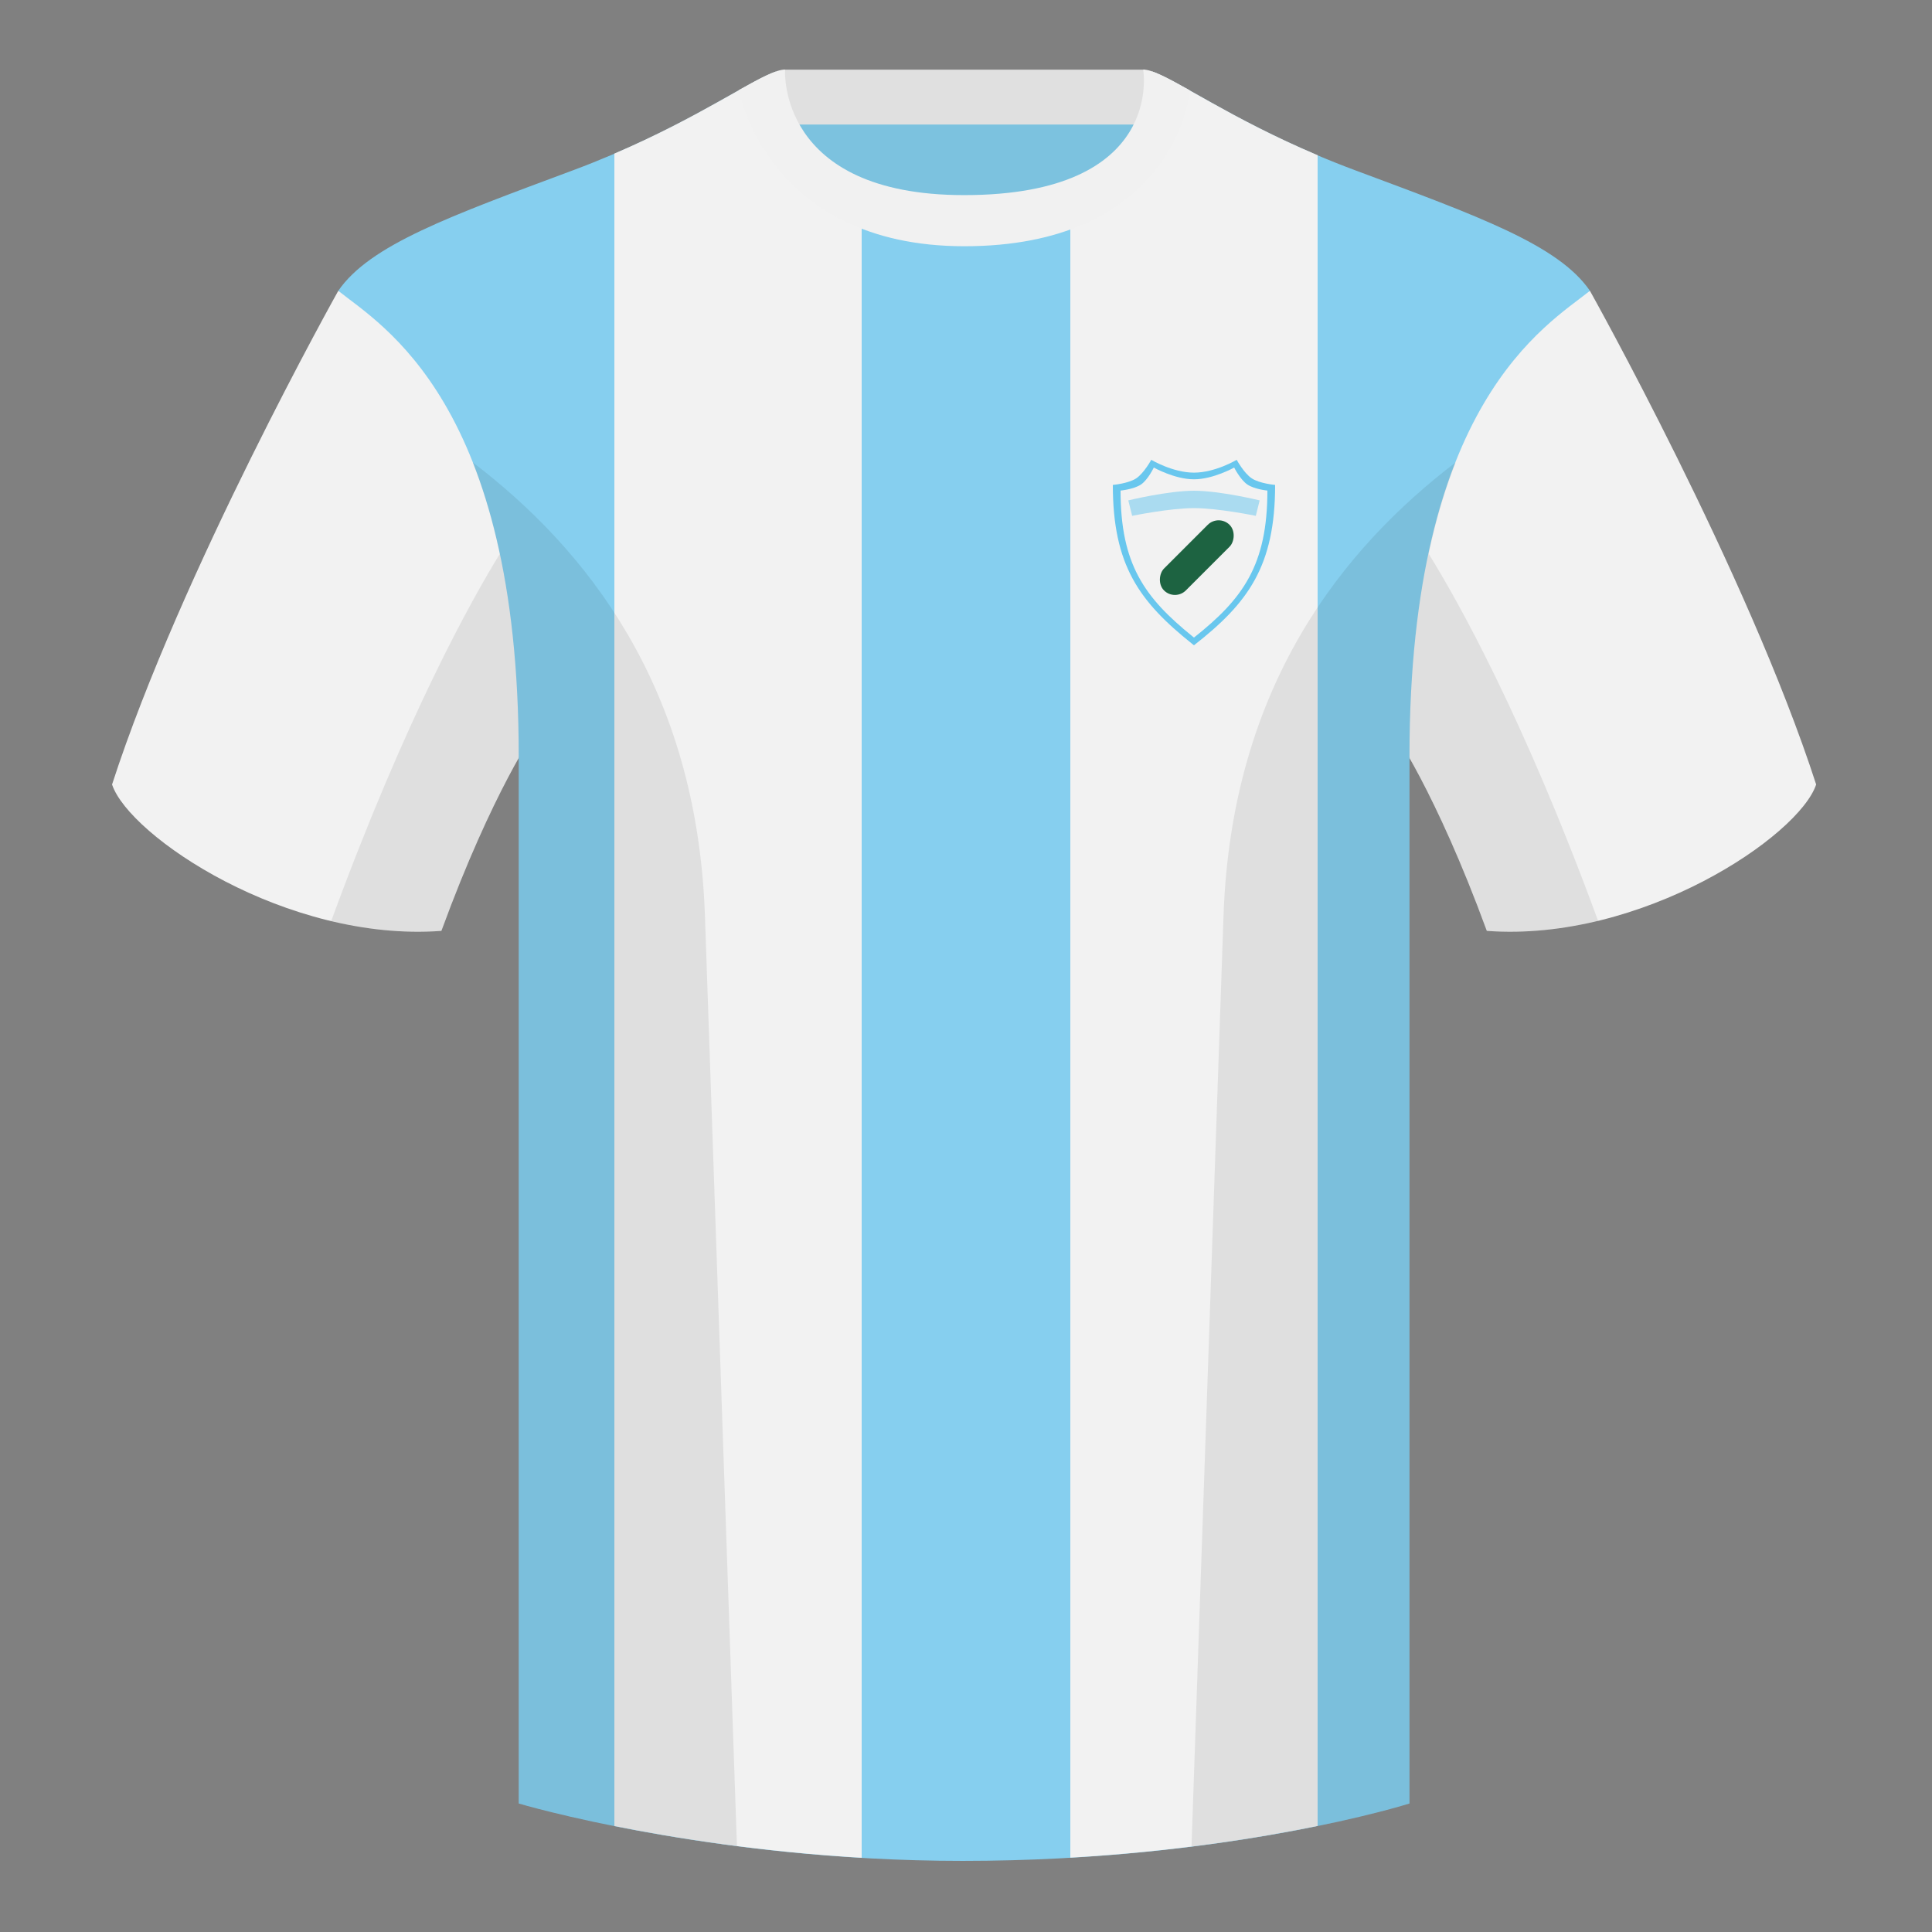 <?xml version="1.0" encoding="UTF-8"?><svg width="500" height="500" viewBox="0 0 500 500" fill="none" xmlns="http://www.w3.org/2000/svg"><rect x="0" y="0" width="500" height="500" fill="#808080" stroke="none"/><path fill-rule="evenodd" clip-rule="evenodd" d="M203.003 109.223h93.643V21.928h-93.643v87.295z" fill="#7CC2DF"/><path fill-rule="evenodd" clip-rule="evenodd" d="M202.864 32.228h93.458v-14.2h-93.458v14.2z" fill="#E0E0E0"/><path fill-rule="evenodd" clip-rule="evenodd" d="M87.547 75.258S46.785 148.058 29 203.028c4.445 13.375 45.208 40.86 85.232 37.885 13.34-36.4 24.46-52 24.46-52s2.963-95.085-51.145-113.654zm323.925 0s40.762 72.799 58.547 127.769c-4.445 13.375-45.208 40.86-85.232 37.885-13.34-36.4-24.46-52-24.46-52s-2.963-95.085 51.145-113.654z" fill="#F2F2F2"/><path fill-rule="evenodd" clip-rule="evenodd" d="M249.511 57.703c-50.082 0-47.798-39.469-48.742-39.14-7.516 2.619-24.133 14.937-52.439 25.495-31.873 11.885-52.626 19.315-60.782 31.2 11.115 8.915 46.694 28.97 46.694 120.344v271.14s49.658 14.856 114.885 14.856c68.929 0 115.648-14.856 115.648-14.856v-271.14c0-91.375 35.58-111.43 46.7-120.344-8.157-11.885-28.91-19.315-60.783-31.2-28.36-10.577-44.982-22.919-52.478-25.509-.927-.32 4.177 39.154-48.703 39.154z" fill="#86CFEF"/><path fill-rule="evenodd" clip-rule="evenodd" d="M277 52.64c23.414-10.628 20.497-34.37 21.217-34.123 6.598 2.281 20.265 12.116 42.783 21.652V472.552c-15.28 3.13-37.264 6.654-64 8.207V52.64zM223 480.791c-26.04-1.533-48.291-5.071-64-8.216V39.754c21.893-9.386 35.254-18.951 41.772-21.221.731-.255-.474 23.374 22.228 34.035V480.791z" fill="#F2F2F2"/><path fill-rule="evenodd" clip-rule="evenodd" d="M307.852 23.345C302.08 20.105 298.124 18 295.844 18c0 0 5.881 32.495-46.335 32.495-48.521 0-46.336-32.495-46.336-32.495-2.279 0-6.235 2.105-12.002 5.345 0 0 7.368 40.38 58.402 40.38 51.479 0 58.279-35.895 58.279-40.38z" fill="#F1F1F1"/><path fill-rule="evenodd" clip-rule="evenodd" d="M413.584 238.323c-9.287 2.238-19.064 3.316-28.798 2.592-8.197-22.369-15.557-36.883-20.012-44.748v270.577s-21.102 6.71-55.867 11.111l-.544-.06c1.881-54.795 5.722-166.47 8.277-240.705 2.055-59.755 31.084-95.29 60.099-117.44-2.676 6.781-5.072 14.606-7 23.667 7.354 11.852 24.436 42.069 43.831 94.964.005.014.01.028.014.042zM190.717 477.795c-34.248-4.401-56.477-11.051-56.477-11.051V196.172c-4.456 7.867-11.813 22.379-20.009 44.743-9.633.716-19.309-.332-28.511-2.523.005-.032.012-.065.02-.097 19.377-52.848 36.305-83.066 43.61-94.944-1.929-9.075-4.328-16.912-7.007-23.701 29.015 22.15 58.044 57.685 60.099 117.44 2.555 74.235 6.396 185.91 8.277 240.705h-.002z" fill="#000" fill-opacity=".08"/><path fill-rule="evenodd" clip-rule="evenodd" d="M309 167l-.486-.384C294.838 155.682 288 146.308 288 125.498c0 0 3.983-.347 6.024-1.684 2.032-1.331 3.923-4.814 3.923-4.814s5.527 3.32 11.053 3.32c5.526 0 11.053-3.32 11.053-3.32s1.891 3.483 3.923 4.814c2.041 1.337 6.024 1.684 6.024 1.684 0 21.055-7 30.557-21 41.502z" fill="#69C7EE"/><path fill-rule="evenodd" clip-rule="evenodd" d="M309 165l-.439-.352C296.187 154.625 290 146.032 290 126.957c0 0 3.404-.319 5.25-1.544 1.839-1.22 3.35-4.413 3.35-4.413s5.4 3.043 10.4 3.043S319.4 121 319.4 121s1.611 3.193 3.45 4.413c1.846 1.225 5.15 1.544 5.15 1.544 0 19.3-6.333 28.01-19 38.043z" fill="#F2F2F2"/><rect x="315.385" y="133" width="8" height="24" rx="4" transform="rotate(45 315.385 133)" fill="#1D6341"/><path d="M292 129.5s10.259-2.5 17-2.5 17 2.5 17 2.5l-1 4s-9.703-2-16-2c-6.297 0-16 2-16 2l-1-4z" fill="#AADBF0"/></svg>